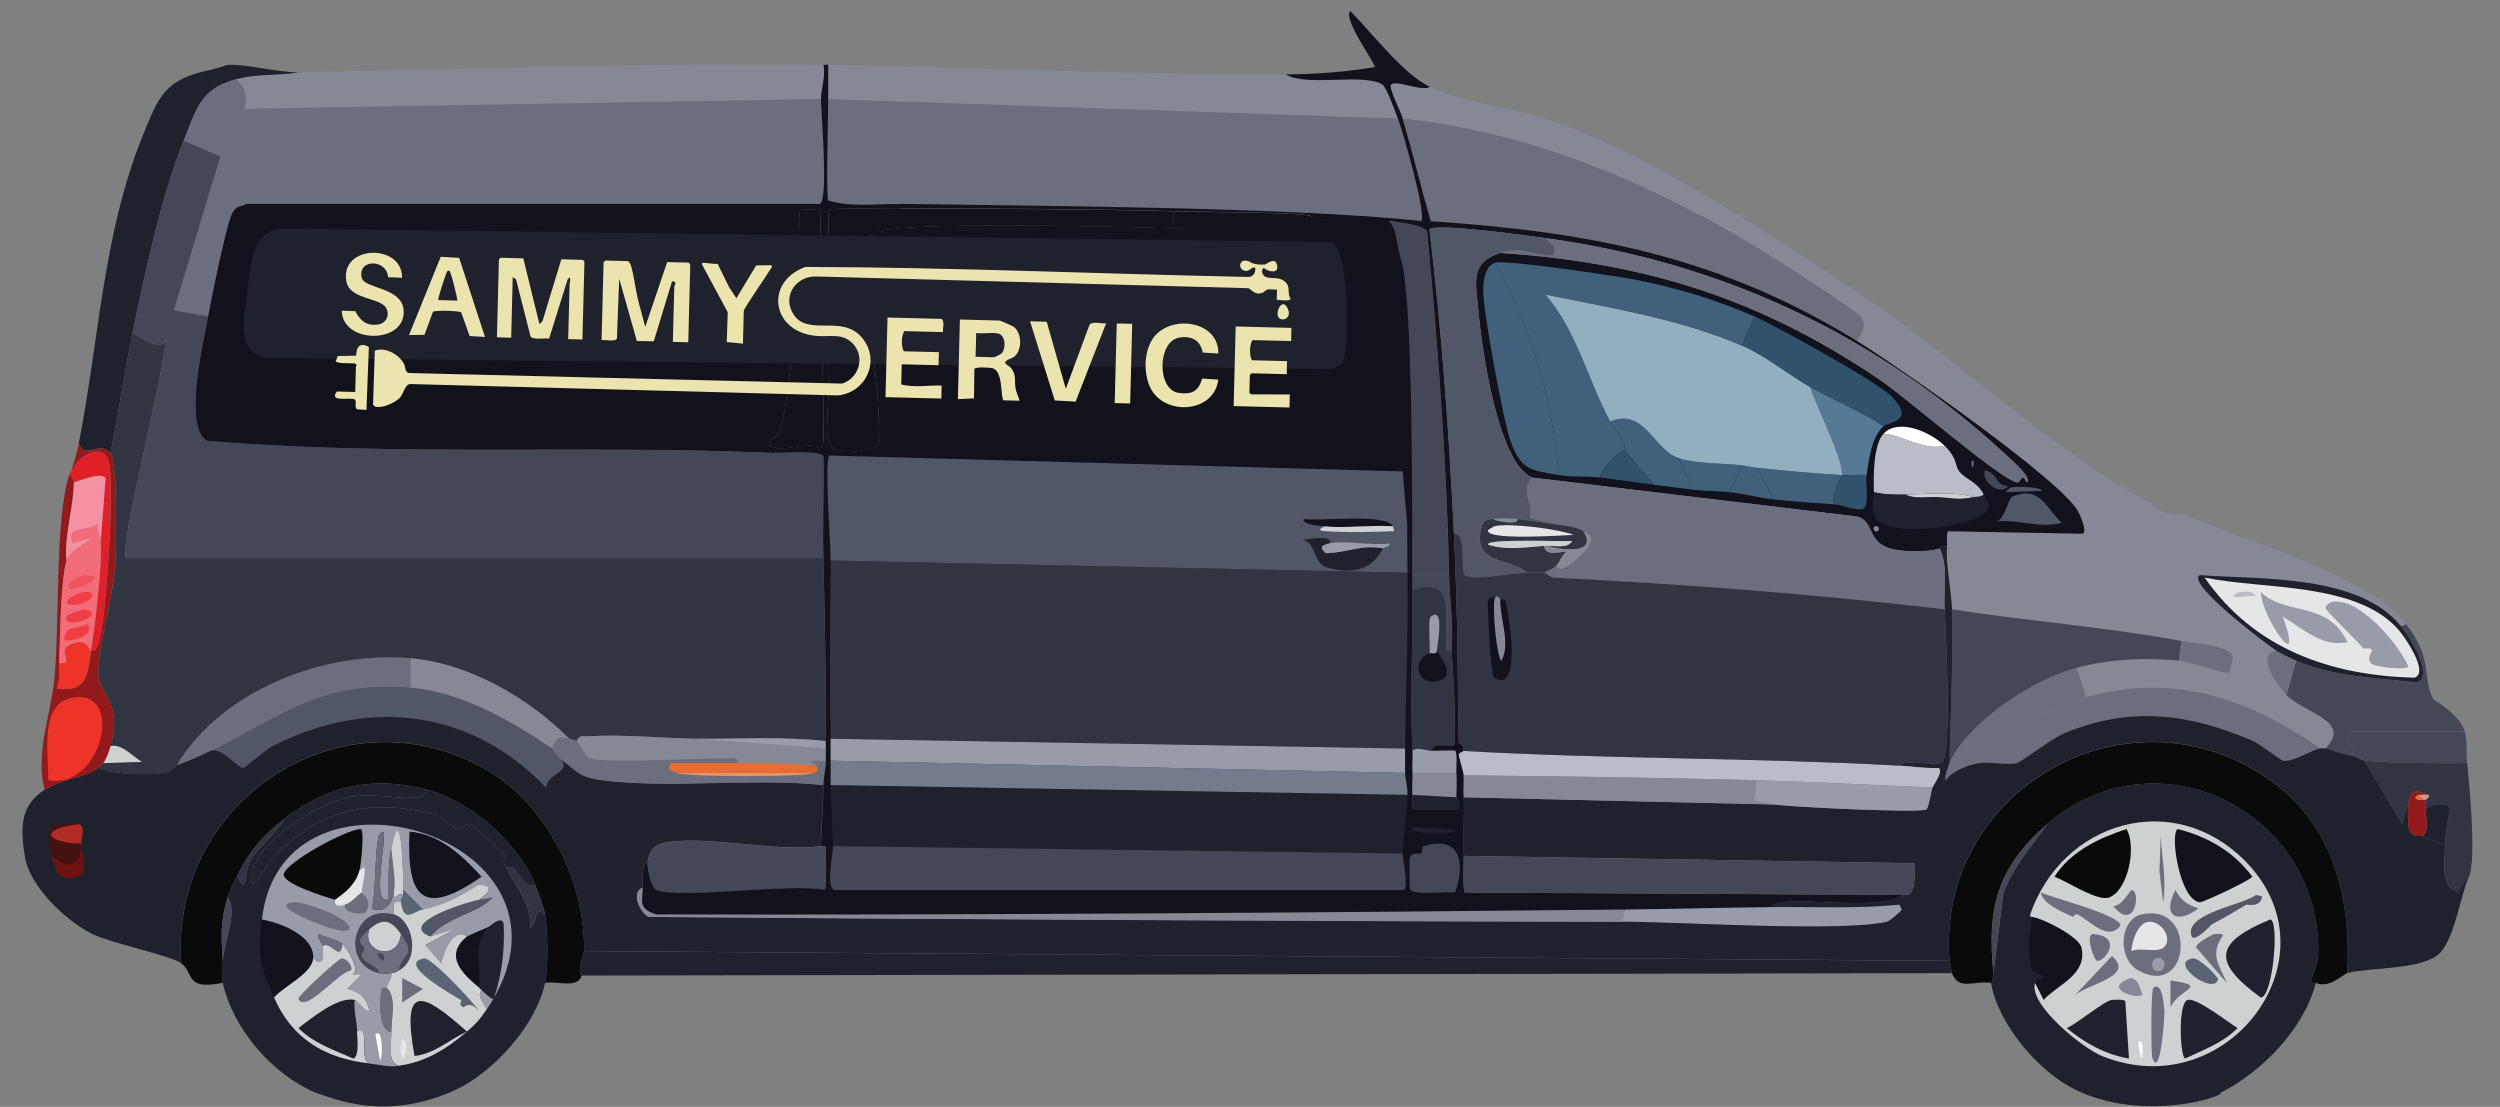 <?xml version="1.0" encoding="UTF-8"?>
<svg id="Layer_1" xmlns="http://www.w3.org/2000/svg" version="1.1" viewBox="0 0 452.18 200.2"><rect x="0" y="0" width="452.18" height="200.2" fill="#808080" stroke="none"/>
  <!-- Generator: Adobe Illustrator 29.1.0, SVG Export Plug-In . SVG Version: 2.1.0 Build 142)  -->
  <defs>
    <style>
      .st0 {
        fill: #444856;
      }

      .st1 {
        fill: #e89665;
      }

      .st2 {
        fill: #868995;
      }

      .st3 {
        fill: #d1948c;
      }

      .st4 {
        fill: #ebe4ae;
      }

      .st5 {
        fill: #f26c79;
      }

      .st6 {
        fill: #f591a2;
      }

      .st7 {
        fill: #f0545e;
      }

      .st8 {
        fill: #6a6e7d;
      }

      .st9 {
        fill: #31516d;
      }

      .st10 {
        fill: #567995;
      }

      .st11 {
        fill: #ef3e44;
      }

      .st12 {
        fill: #979ca8;
      }

      .st13 {
        fill: #921a1d;
      }

      .st14 {
        fill: #e76d33;
      }

      .st15 {
        fill: #fff;
      }

      .st16 {
        fill: #cdd1d2;
      }

      .st17 {
        fill: #747b8c;
      }

      .st18 {
        fill: #525768;
      }

      .st19 {
        fill: #ee3328;
      }

      .st20 {
        fill: #91afbf;
      }

      .st21 {
        fill: #11121b;
      }

      .st22 {
        fill: #6e1110;
      }

      .st23 {
        fill: #e01f26;
      }

      .st24 {
        fill: #babdc7;
      }

      .st25 {
        fill: #40607c;
      }

      .st26 {
        fill: #5a6474;
      }

      .st27 {
        fill: #e6e6e9;
      }

      .st28 {
        fill: #0b0a0a;
      }

      .st29 {
        fill: #313441;
      }

      .st30 {
        fill: #431211;
      }

      .st31 {
        fill: #b22b27;
      }

      .st32 {
        fill: #1f212c;
      }
    </style>
  </defs>
  <g id="Generative_Object">
    <path class="st2" d="M258.56,15.72c5.87,2.77,16.58,3.97,23.62,6.62,18.11,6.83,39.46,20.9,55.64,31.79,14.65,9.86,36.54,29.76,51,36.65,1.13,1.55,4.27,2.72,6.18,2.21,11.16,5.08,33.22,10.85,40.18,19.87l-.88.44c-7.66-9.44-25.25-8.47-36.43-9.27-2.66,1.43,12.72,12.99,13.91,13.69-3.81.53-.1,5.99,1.77,7.95,3.24,3.4,11.97,4.61,7.07,9.71-.29-.01-.6-.02-.88,0-13.17-9.01-26.41-13.76-42.39-9.27l-1.77-5.3c6.14-1.66,12.26-1.9,18.55-1.32,1.87.17,8.67,2.48,9.05,2.21.12-.08.68-2.72.66-2.87-.31-2.09-7.25-2.49-9.27-2.87-13.71-2.56-27.73-3.57-41.51-5.74-.07-3.37-1.19-8.3-.88-11.48.06-.63-.23-2.33.22-2.65l24.29.44c.88-.37-.4-3.17-.66-3.75-2.48-5.5-33.4-26.96-40.18-31.13,1-1.56,1.91-2.71.66-4.42-.87-1.19-16.1-10.89-18.55-12.36-19.59-11.81-41.26-20.98-64.25-23.4-.59-2.01-1.85-3.85-2.21-5.96.48-1.41,5.7,1.2,7.07.22Z"/>
    <path class="st28" d="M105.64,172.03c-.02.9-1.33,3.45-.44,4.42-.65,2.44-4.43.93-6.62,1.32.61-2.98.51-9.3,0-12.36-.2-1.2-1.26-4.05-1.77-5.3-3.09-7.63-11.39-15.02-19.43-17.22-9.71-2.66-18.22-.82-26.05,5.3-3.85,3.01-6.21,5.68-8.39,10.16-.63,1.29-1.36,2.59-1.77,3.97-1.33,4.52-1.17,6.87-.88,11.48.04.69-.04,3.78,0,3.97-7.01,1.39-5.08-1.79-7.51-3.53-2.09-29.67,29.44-50,55.42-34.88,10.76,6.26,17.73,20.34,17.44,32.68Z"/>
    <path class="st28" d="M424.59,176.01c-.82.2-3.28,2.86-5.74,1.77.01-.04-.95.12-.88-.22.23-1.13,1.29-3.34,1.32-4.86.6-25.74-29.08-40.84-49.02-23.62-9.05,7.82-10.92,15.22-9.71,26.94.13,1.25-.46,1.68-.44,1.77-3.23-.5-5.77,1.49-7.07-1.77-.04-.1-.43-2.1-.44-2.21-2.4-30.47,31.17-50.12,56.74-33.56,12.54,8.12,15.92,21.54,15.23,35.77Z"/>
    <path class="st2" d="M148.92,11.74c.46,1.91-.44,4.58-.44,6.18l-104.43,1.77c.94-1.58.24-4.61-1.55-5.3,4.33-1.19,7.27-.57,11.48-1.32,31.7-.66,63.14-1.67,94.94-1.32Z"/>
    <path class="st32" d="M53.98,13.07c-4.21.75-7.15.14-11.48,1.32-6.23,1.71-6.99,5.37-9.27,11.04-4.09,10.13-7.04,24.08-9.27,34.88-1.48,7.17-2.49,14.47-3.97,21.64-2.16-2.35-4.49,1.32-5.74-1.77,3.63-18.37,4.36-37.78,11.48-55.42,3.02-7.48,4.02-10.38,12.36-12.14,1.22-.26,2.91-.87,3.09-.88,3.32-.21,9.08,1.4,12.81,1.32Z"/>
    <path class="st2" d="M232.51,13.51c4,2.29,13.77-.27,17.44,1.77.86.48,2.38,4.97,2.87,6.18l-103.02-3.53v-6.18c20.71.24,62.24,1.9,82.7,1.77Z"/>
    <path class="st0" d="M445.79,132.29h-20.53c-1.68,1.3.72,2.68.22,4.42-1.64-.18-4.3-1.3-4.86-1.32,4.91-5.1-3.83-6.32-7.07-9.71l1.77-6.18c6.78,2.99,14.45,3.05,21.86,3.97,3.12-1.26-1.46-8.42-2.87-10.16l.88-.44c4.93,6.39,2.81,9.09,4.86,13.47.2.43,4.69,2.58,5.74,5.96Z"/>
    <path class="st29" d="M446.23,138.03c.46,4.25,1.62,16.7.44,20.31-.06.17-1.87,2.22-1.99,3.09-3.44-1.06-2.41-5.39-2.43-8.83,0-1.49.57-4.78.88-6.4-.4-1.18-3.68-.8-4.42.22-.03-.58.07-1.2,0-1.77,0-.05.98-.48.44-.88-2.27-.96-3.08-.96-3.53,1.32l-1.1,3.97-6.84-11.48c6.13.53,12.41.45,18.55.44Z"/>
    <path class="st0" d="M445.79,132.29c.54,1.74.25,4.01.44,5.74-6.14,0-12.41.09-18.55-.44-.44-.04-1.75-.83-2.21-.88.5-1.74-1.9-3.12-.22-4.42h20.53Z"/>
    <path class="st32" d="M352.61,173.8c0,.11.4,2.1.44,2.21l-247.85.44c-.89-.96.42-3.52.44-4.42l246.97,1.77Z"/>
    <path class="st0" d="M394.56,115.95l-.44,3.53c-6.29-.57-12.4-.33-18.55,1.32-7.76,2.1-19.64,9.77-22.96,17.22.23-9.25.64-18.54.44-27.82,13.77,2.17,27.8,3.18,41.51,5.74Z"/>
    <path class="st18" d="M74.29,124.34c9.06.78,18.29,6.01,25.61,11.04.21.14,1.11,1.61,1.32,1.77,2.48,2.59-2.32,2.66-2.43,5.3-13.64-14.22-32.1-16.31-49.46-7.51-1.18.6-4.97,3.93-5.3,3.97-.95.12-3.74-3.77-5.96-3.09,12.91-6.41,20.11-12.87,36.21-11.48Z"/>
    <path class="st8" d="M419.73,135.38c-1.4.1-4.91,2.56-6.84,2.21-.31-.06-4.28-3.09-5.3-3.53-11.65-5.04-22.35-6.45-34.44-1.32-2.05.87-7.42,5.05-8.39,5.3-1.63.42-5.1-.31-6.84,0,4.63-5.52,12.51-9.98,19.43-11.92,15.98-4.49,29.22.26,42.39,9.27Z"/>
    <path class="st8" d="M74.29,119.04v5.3c-16.1-1.39-23.3,5.07-36.21,11.48-1.95.97-4.1,1.95-6.18,2.65,8.18-13.68,26.72-20.78,42.39-19.43Z"/>
    <path class="st8" d="M377.34,126.11c-6.92,1.94-14.8,6.41-19.43,11.92-2.13.38-4.79,1.42-5.96,3.09-.41-.19.54-2.81.66-3.09,3.32-7.45,15.2-15.13,22.96-17.22l1.77,5.3Z"/>
    <path class="st12" d="M293.44,166.73l.44-2.21c8.84-.09,17.66-.36,26.49-.44,7.72-.07,15.48.32,23.18-.44l.44.88c-.05.3-2.24,2.11-2.65,2.21-8.24,1.92-37.41.02-47.91,0Z"/>
    <path class="st32" d="M442.25,152.6c-1.6-.15-2.56-.62-3.97-1.32,1.1-1.47.53-3.05.44-4.86.73-1.02,4.02-1.41,4.42-.22-.31,1.62-.89,4.91-.88,6.4Z"/>
    <path class="st13" d="M439.16,143.77c-.17-.13-1.32.08-1.77,0-1.14.54-.12,1.11.88.88h.44c.07.57-.03,1.19,0,1.77.09,1.8.66,3.39-.44,4.86-.7-.35-2,.59-2.65-1.55-.12-.41-.11-4.09,0-4.64.45-2.28,1.26-2.28,3.53-1.32Z"/>
    <g>
      <path class="st32" d="M352.17,98.73c-.3,3.18.81,8.11.88,11.48.2,9.28-.21,18.57-.44,27.82-.12.28-1.08,2.9-.66,3.09,1.18-1.67,3.83-2.71,5.96-3.09,1.75-.31,5.21.42,6.84,0,.97-.25,6.34-4.43,8.39-5.3,12.09-5.12,22.79-3.71,34.44,1.32,1.02.44,4.99,3.48,5.3,3.53,1.93.35,5.44-2.11,6.84-2.21.29-.02.59-.01.88,0,.56.02,3.22,1.14,4.86,1.32.46.05,1.77.85,2.21.88l6.84,11.48,1.1-3.97c-.11.54-.12,4.23,0,4.64.65,2.14,1.95,1.2,2.65,1.55,1.42.7,2.37,1.18,3.97,1.32.02,3.44-1.01,7.77,2.43,8.83.11-.87,1.93-2.92,1.99-3.09-1.69,3.54-2.74,12.37-5.96,14.57-3.67,2.51-11.89,2.07-16.12,3.09.68-14.23-2.69-27.64-15.23-35.77-25.57-16.56-59.15,3.09-56.74,33.56l-246.97-1.77c.29-12.34-6.69-26.42-17.44-32.68-25.97-15.12-57.51,5.21-55.42,34.88-1.93-1.39-12.75-3.62-16.12-5.3-4.68-2.33-11.28-8.55-12.14-13.91s-.85-9.29,3.53-12.14c3.19-2.07,7.34-2.11,9.71-3.97,2.41,1.21,9.46,1.35,12.14.88.93-.16,1.87-1.29,1.99-1.32,2.08-.7,4.23-1.68,6.18-2.65,2.22-.68,5.01,3.21,5.96,3.09.33-.04,4.12-3.37,5.3-3.97,17.36-8.8,35.82-6.71,49.46,7.51.11-2.64,4.91-2.71,2.43-5.3,3.35,2.39,3.34,3.41,7.73,3.97,12.15,1.56,27.47-.46,39.96.88-.03,3.79-.37,7.82-.44,11.04-7.79,1.26-21.85-2.27-28.92-.44-1.55.4-2.33,2.07-2.43,3.53-1.08-.42-.9,3.28-.88,4.42-2.32.95-.24,4.77,1.1,5.3,51.96.41,124.1.8,176.1.88,10.5.02,39.67,1.92,47.91,0,.41-.1,2.6-1.91,2.65-2.21l-.44-.88c-7.7.76-15.46.37-23.18.44.38-.48,1.42-.82,1.99-.88,5.81-.61,18.05,1.42,21.86-1.32.31-.22,1.07.53,1.77-1.1.19-.45.63-4.35.22-4.64l-81.47-1.32c-.12-3.5.12-7.13,0-10.6l56.52,1.32c2.54.44,25.96,1.53,27.16.88.39-.21.9-3.33,1.1-3.97.12-.38,2.07-2.98,1.1-3.53-2.46.1-4.85-.31-7.29-.44,1.43-1.18,7,.2,7.95-.66,1.79-1.62.64-23.99.44-27.6s.69-7.63-.88-11.04c.07-.02.43-.81,1.32-.44Z"/>
      <path class="st2" d="M116.24,160.55c.03,2.44-.98,3.78,2.43,4.86,51.75.16,123.49-.33,175.21-.88l-.44,2.21c-52-.09-124.14-.48-176.1-.88-1.34-.53-3.42-4.35-1.1-5.3Z"/>
      <path class="st30" d="M14.24,149.07c-7.24.88-6.15,3.34.44,3.53.01.14,0,.3,0,.44-.2,4.04-2.57,4.1-5.3,1.77-.33-1.63-.49-3.4-.44-5.08.39-.88,4.58-.87,5.3-.66Z"/>
      <path class="st22" d="M9.38,154.81c2.73,2.33,5.1,2.28,5.3-1.77-.01.85,1.35,4.6-.22,5.3-3.74,1.66-4.56-1.02-5.08-3.53Z"/>
      <path class="st31" d="M14.68,152.6c-6.59-.2-7.68-2.66-.44-3.53,1.35.39.38,2.85.44,3.53Z"/>
    </g>
    <path class="st8" d="M42.5,14.39c1.79.69,2.49,3.72,1.55,5.3l104.43-1.77c0,2.4,1.41,18.27-.22,18.99H44.49c-1.31.79-1.42.01-2.43,1.55s-3.91,15.92-4.42,18.77l-6.18-1.1,8.39-27.82-6.62-2.87c2.29-5.67,3.04-9.33,9.27-11.04Z"/>
    <path class="st8" d="M252.82,21.46c.84,2.08,5.34,17.79,4.19,18.55-24.7-2.56-69.58-2.69-94.41-3.09-4.12-.07-8.87.59-12.81-.66-.39-.88,0-15.84,0-18.33l103.02,3.53Z"/>
    <path class="st8" d="M335.83,61.64c-24.75-15.21-48.13-19.73-77.06-21.64-1.76-6.17-3.27-12.39-5.08-18.55,22.99,2.42,44.66,11.59,64.25,23.4,2.45,1.48,17.68,11.18,18.55,12.36,1.25,1.71.34,2.86-.66,4.42Z"/>
    <path class="st8" d="M394.12,119.49l.44-3.53c2.02.38,8.96.78,9.27,2.87.02.15-.54,2.79-.66,2.87-.38.27-7.18-2.04-9.05-2.21Z"/>
    <path class="st8" d="M415.32,119.49l-1.77,6.18c-1.87-1.96-5.58-7.42-1.77-7.95,1.08.63,2.38,1.26,3.53,1.77Z"/>
    <path class="st0" d="M251.12,40c2.32.08,6.42.18,7,1.99,1.93,20.69,3.54,41.28,3.97,62.04h-6.62c-.11-8.99-.08-51.96-3.09-57.18"/>
    <path class="st2" d="M263.42,139.8c.11,1.34.06,3.06,0,4.42l-7.95-.44c-.16-1.23.08-2.69,0-3.97h7.95Z"/>
    <path class="st12" d="M259,135.82c.78.05,3.99-.14,4.19,0,.46.33.16,3.2.22,3.97h-7.95c-.08-1.31.06-2.66,0-3.97.75-.83,2.4-.07,3.53,0Z"/>
    <path class="st0" d="M262.09,104.03c.1,4.51.84,9.13.44,13.69,0-.05-.84.15-.88-.22-.63-5.31,2.23-13.58-6.18-10.82,0-.88.01-1.77,0-2.65h6.62Z"/>
    <path class="st32" d="M263.42,144.21c-.02.34,1,1.44.22,2.21h-7.95c-.46-.33-.14-2.02-.22-2.65l7.95.44Z"/>
    <path class="st3" d="M439.16,143.77c.54.4-.45.83-.44.88h-.44l-.88-.88c.44.08,1.59-.13,1.77,0Z"/>
    <path class="st16" d="M18.65,138.03c.57-.74,1.06-2.16,1.32-3.09,2.04-.55,4.08,1.96,5.74,2.87l-7.07.22Z"/>
    <path class="st2" d="M102.99,133.62c-1.75-.41-2.5-.39-3.09,1.77-7.32-5.03-16.55-10.26-25.61-11.04v-5.3c10.55.91,21.33,7.19,28.7,14.57Z"/>
    <g>
      <path class="st29" d="M148.92,100.94c.29,11.05.46,22.05.44,33.12-7.74-.89-15.62-.33-23.4-.44-6.51-.09-13.1-.85-19.65-.44-.84.05-1.66-.25-1.99.88-.06-.04-1.12-.39-1.32-.44-7.37-7.39-18.15-13.66-28.7-14.57-15.68-1.35-34.21,5.75-42.39,19.43-.11.04-1.06,1.16-1.99,1.32-2.68.47-9.73.33-12.14-.88.05-.04.85-.83.88-.88l7.07-.22c-1.66-.91-3.7-3.42-5.74-2.87,2.25-8.01-2.05-9.33-2.21-13.03-.17-4.04,2.78-14.51,3.09-19.87.17-3.03.42-18.67-.88-20.09,1.48-7.17,2.49-14.47,3.97-21.64,1.46.45,5.58,3.86,5.96.88.3,4.63-8.72,38.57-7.07,39.74h126.07Z"/>
      <path class="st0" d="M148.48,153.05s.89-.14.88.22c-.03,1.17.22,7.41-.22,7.73-5.84-1.3-26.35,1.72-30.47,0-.87-.36-1.62-3.8-1.55-4.86.1-1.47.87-3.13,2.43-3.53,7.07-1.83,21.13,1.7,28.92.44Z"/>
      <path class="st8" d="M102.99,133.62c.2.05,1.27.4,1.32.44.57.38,1.52,2.8,2.43,3.09,3.12.98,19.87-.14,24.73,0,.81.02,2.18-.44,1.99.88-4.04,0-8.1,0-12.14,0-.74,1.48.15,1.38,1.1,1.77,1.87.75,22.94.77,24.73,0,1.49-.44.48-1.1.44-1.32-.11-.71-1.2-.29-.66-.88h2.43c0,1.54-.43,3.34-.44,4.42-12.49-1.34-27.82.67-39.96-.88-4.39-.56-4.38-1.59-7.73-3.97-.22-.16-1.12-1.62-1.32-1.77.59-2.16,1.34-2.18,3.09-1.77Z"/>
      <path class="st0" d="M37.64,57.22c-.84,4.68-4.6,19.86-.22,22.52,33.81,2.87,68.55.66,102.67,2.21,1.52.07,8.32-.49,8.83.66.12,6.1-.16,12.23,0,18.33H22.85c-1.65-1.17,7.37-35.11,7.07-39.74-.38,2.97-4.5-.43-5.96-.88,2.24-10.8,5.19-24.76,9.27-34.88l6.62,2.87-8.39,27.82,6.18,1.1Z"/>
      <path class="st21" d="M149.8,11.74v6.18c0,2.48-.39,17.45,0,18.33,3.94,1.25,8.69.6,12.81.66v.88c-1.71.03-12.44-.3-12.81.22.17,10.81-.22,21.65,0,32.46-1.44-.23-.75,1.55-.88,2.65-.09-11.67-.85-23.41-.44-35.11l-3.75-.22c-1.48,12.23-.45,28.77-3.75,40.4-.22.77-3.58,2.23-.44,2.87l-.44.88c-34.12-1.54-68.85.66-102.67-2.21-4.38-2.66-.62-17.84.22-22.52.51-2.84,3.4-17.22,4.42-18.77s1.12-.76,2.43-1.55h103.77c1.63-.72.22-16.59.22-18.99,0-1.61.91-4.27.44-6.18.29,0,.59,0,.88,0Z"/>
      <path class="st21" d="M148.92,73.12c0,1.17.2,7.59-.22,7.95-2.49-1.22-6.27.39-8.17,0-3.13-.64.22-2.1.44-2.87,3.31-11.64,2.28-28.17,3.75-40.4l3.75.22c-.41,11.7.35,23.44.44,35.11Z"/>
      <path class="st2" d="M125.96,133.62l23.4,1.77c0,.73,0,1.48,0,2.21h-2.43c-.54.59.56.18.66.88-4.71-.32-9.4-.45-14.13-.44.19-1.33-1.18-.86-1.99-.88-4.86-.14-21.61.98-24.73,0-.91-.29-1.86-2.71-2.43-3.09.33-1.13,1.15-.83,1.99-.88,6.55-.41,13.14.35,19.65.44Z"/>
      <path class="st12" d="M149.36,134.06c0,.44,0,.89,0,1.32l-23.4-1.77c7.78.11,15.66-.44,23.4.44Z"/>
      <path class="st1" d="M147.15,139.8c-1.79.77-22.86.75-24.73,0h24.73Z"/>
      <path class="st14" d="M133.46,138.03c4.73-.01,9.42.12,14.13.44.03.22,1.04.88-.44,1.32h-24.73c-.96-.38-1.84-.28-1.1-1.77,4.05,0,8.1,0,12.14,0Z"/>
    </g>
    <path class="st14" d="M438.28,144.66c-1.01.23-2.02-.35-.88-.88l.88.88Z"/>
    <g>
      <path class="st29" d="M262.53,117.72c.21,2.03.99,16.22.44,17s-3.89-.75-3.97,1.1c-1.13-.07-2.78-.83-3.53,0-.46-9.83.1-19.36,0-29.14,8.42-2.76,5.55,5.51,6.18,10.82.04.37.88.18.88.22Z"/>
      <path class="st21" d="M258.56,118.16c.43-.13,1.28.33,1.32-.44.04.32,3.61,4.21.66,5.3-4.26,1.57-5.37-3.82-1.99-4.86Z"/>
      <path class="st12" d="M259.88,117.72c-.04.77-.9.31-1.32.44.19-1.12-.35-6.18.22-6.62,2.71-2.1,1.05,5.81,1.1,6.18Z"/>
    </g>
    <g>
      <path class="st21" d="M162.61,37.79c9.85-.15,39.75.11,49.59.44v3.09c-5.79-.18-50.97-1.49-54.22.88-2.14,1.56-1.6,3.46-1.55,5.96.12,5.44,3.67,29.38,2.21,32.68-11.67,3.17-8.66-2.06-8.83-10.38-.22-10.8.17-21.64,0-32.46.37-.52,11.1-.19,12.81-.22Z"/>
      <g>
        <path class="st21" d="M258.56,15.72c-1.36.98-6.58-1.63-7.07-.22.36,2.11,1.62,3.95,2.21,5.96,1.81,6.15,3.32,12.38,5.08,18.55,28.93,1.9,52.3,6.42,77.06,21.64,6.78,4.17,37.71,25.63,40.18,31.13.26.58,1.54,3.38.66,3.75l-24.29-.44c-.45.32-.16,2.02-.22,2.65-.89-.37-1.26.42-1.32.44-2.14.74-6.88.68-9.05,0-4.08-1.28-2.8-4.77-5.74-5.74l-58.95-7.07c-6.22-2.7-9.13-23.51-9.71-30.25-.43-5.02-1.63-8.56,3.97-10.38,26.4,1.8,46.9,8.24,68.67,22.96,4.59,3.1,21.59,17.85,24.73,18.55.8.18.93-2.11,1.77,0,1.26-.62-2.6-3.95-3.09-4.42-23.72-22.15-51.64-35.29-83.68-39.74-2.48-.34-20.71-2.91-21.2-1.55,2.21,18.27,3.52,36.6,4.42,54.98.2,4.08.28,7.45.44,11.7.02.57,0,.78,0,.88.3,8.41.21,16.76.44,25.17.01.4.84-.06.88,1.55,0,.06-.89.35-.88.66.02.59.86,3.11.88,3.75.05,1.24-.05,2.63,0,3.97.12,3.47-.12,7.1,0,10.6.04,1.02-.23,6.31.22,6.62l79.26.44c-3.81,2.74-16.05.71-21.86,1.32-.57.06-1.6.4-1.99.88-8.83.08-17.66.35-26.49.44-51.73.55-123.47,1.04-175.21.88-3.41-1.08-2.4-2.42-2.43-4.86-.01-1.14-.2-4.83.88-4.42-.07,1.06.68,4.49,1.55,4.86,4.12,1.72,24.63-1.3,30.47,0,.44-.32.19-6.56.22-7.73,0-.36-.88-.18-.88-.22.07-3.22.42-7.25.44-11.04,0-1.08.43-2.88.44-4.42,0-.73,0-1.48,0-2.21,0-.44,0-.89,0-1.32.02-11.06-.15-22.07-.44-33.12-.16-6.09.12-12.22,0-18.33-.51-1.15-7.31-.59-8.83-.66l.44-.88c1.9.39,5.68-1.22,8.17,0,.42-.36.23-6.78.22-7.95.13-1.1-.55-2.88.88-2.65.17,8.31-2.84,13.54,8.83,10.38,1.46-3.29-2.09-27.24-2.21-32.68-.06-2.5-.59-4.4,1.55-5.96,3.26-2.37,48.44-1.07,54.22-.88,9.79.31,28.74-3.64,38-1.79,2.49.5,2.28,4.51,3.18,7.31,2.32,7.18,1.98,48.19,2.09,57.18.01.88,0,1.77,0,2.65.1,9.79-.46,19.32,0,29.14.06,1.31-.08,2.66,0,3.97s-.16,2.75,0,3.97c.08.63-.24,2.32.22,2.65h7.95c.78-.76-.24-1.87-.22-2.21.06-1.36.11-3.08,0-4.42-.06-.77.24-3.65-.22-3.97-.2-.14-3.41.05-4.19,0,.08-1.85,3.41-.29,3.97-1.1s-.23-14.97-.44-17c.4-4.56-.35-9.18-.44-13.69-.44-20.77-2.04-41.35-3.97-62.04-.58-1.8-10.49-2.35-12.81-2.43-1.08-.04-5.68-.53-5.96-.44-1.41.44.34,3.4-1.77,3.09-.58-.68.15-2.68-.44-3.09-1.02-.72-21.78-.77-24.95-.88-9.83-.34-39.74-.6-49.59-.44v-.88c24.83.4,69.7.53,94.41,3.09,1.14-.76-3.36-16.46-4.19-18.55-.49-1.21-2.01-5.7-2.87-6.18-3.67-2.04-13.44.52-17.44-1.77,5.43-.04,10.77-.43,16.12-1.32.38-.42-5.83-8.59-4.42-10.16,3.82,3.85,9.58,11.43,14.35,13.69Z"/>
        <g>
          <path class="st8" d="M271.36,45.74c3.9-1.26,5.38.42,9.49.44,1.11-2.26-.73-1.7-1.1-3.09,32.04,4.45,59.96,17.59,83.68,39.74.49.46,4.35,3.8,3.09,4.42-.84-2.11-.97.18-1.77,0-3.14-.69-20.14-15.44-24.73-18.55-21.77-14.72-42.26-21.16-68.67-22.96Z"/>
          <path class="st0" d="M257.45,153.05c6.67-2.04,7.64,2.93,5.74,8.39-1.43-.29-7.58.67-8.17-.66-.12-.26-.12-5.48,0-5.74.48-1.02,1.75-.5,1.99-.66.46-.31,0-1.19.44-1.32Z"/>
          <path class="st18" d="M363.87,89.9c5.2-2.38,6.36,2.4,9.05,4.64-3.91,1.12-7.66-.65-11.7-.22,1.47-.72,2.09-4.16,2.65-4.42Z"/>
          <path class="st32" d="M255.69,149.51l7.73.66c-.41,1.1-10.17.56-7.73-.66Z"/>
          <path class="st0" d="M359.02,85.04c2.7.77,1.49,2.62,4.19,2.87-1.35,1.88-4.87-.66-4.19-2.87Z"/>
          <path class="st18" d="M363.87,88.13c.41-.09,5.23-.19,5.52.66l-6.4.22c-.47-.22.82-.87.88-.88Z"/>
          <path class="st26" d="M356.81,83.28c.22-.01.3.39.22.66-.25,1.64-.78-.63-.22-.66Z"/>
          <g>
            <path class="st29" d="M254.58,103.59c.14,10.58-.28,21.2-.44,31.79l-103.9-1.77c-.2-10.82-.12-21.42,0-32.24l104.34,2.21Z"/>
            <path class="st32" d="M254.58,143.77c-.05,3.54-.74,7.1-.88,10.6l-103.02-1.32c-.13-3.67-.36-7.34-.44-11.04l104.34,1.77Z"/>
            <path class="st0" d="M253.7,154.37c-.04.98,1.15,5.97.22,6.62h-103.02c-1.63-.72-.18-6.71-.22-7.95l103.02,1.32Z"/>
            <path class="st17" d="M254.14,139.8c-.01.74.46,2.61.44,3.97l-104.34-1.77c-.03-1.47.03-2.95,0-4.42l103.9,2.21Z"/>
            <path class="st12" d="M254.14,135.38c-.02,1.43.02,2.94,0,4.42l-103.9-2.21c-.03-1.32.02-2.66,0-3.97l103.9,1.77Z"/>
            <path class="st21" d="M245.31,39.56l.88,3.97c-9.26-1.84-24.21-1.9-34-2.21v-3.09c3.17.11,23.93.16,24.95.88.59.41-.13,2.42.44,3.09,2.1.31.36-2.65,1.77-3.09.29-.09,4.88.4,5.96.44Z"/>
            <g>
              <path class="st18" d="M253.7,85.27c1.14,14.17.7,4.07.88,18.32l-104.34-2.21c.03-2.34-1.16-18.32-.22-18.99l95.51,2.65,8.17.23Z"/>
              <path class="st32" d="M240.45,98.29c-1.34.32-1.91.69-.66,1.77,3.8-.03,6.24-1.59,10.38-.88-1.94,3.75-5.31,4.77-9.94,3.53-2.93-.78-1.98-4.48-4.64-5.08.49-.05,5.72-1.05,4.86.66Z"/>
              <path class="st21" d="M251.94,95.2c-3.97-.29-8.46.39-12.36,0-.33-.03-4.38-.32-3.75-1.32,2.86.44,14.9-1.1,16.12,1.32Z"/>
              <path class="st12" d="M240.45,98.29c2.7-.65,7.81.48,10.82,0,.5.46-1.01.7-1.1.88-4.14-.71-6.57.85-10.38.88-1.25-1.07-.68-1.44.66-1.77Z"/>
              <path class="st16" d="M251.94,95.2l.22.88c-4.2.13-8.17.27-12.36,0-1.33-.09-1.37-.3-.22-.88,3.9.39,8.39-.29,12.36,0Z"/>
            </g>
          </g>
          <g>
            <path class="st25" d="M317.29,57.22l-2.21,5.3c-11.09-4.84-23.75-6.85-35.55-9.27,5.71,6.7,7.64,15.37,11.7,22.96.9,1.69,2.88,3.53,2.65,5.3-1.21.01-4.3,3.49-4.42,4.86-2.22-.29-5.23-.04-7.51-.44-1.16-13.53-4.93-26.56-11.48-38.42,1.92-.56,22.04,2.43,25.39,3.09,7.36,1.46,14.58,3.6,21.42,6.62Z"/>
            <path class="st25" d="M281.96,85.93c-5.11-.91-6.89-.8-8.83-6.4-1.24-3.57-4.89-23.38-4.86-26.94.02-1.74.25-4.51,2.21-5.08,6.55,11.85,10.32,24.89,11.48,38.42Z"/>
            <path class="st9" d="M340.69,77.09c-4.19-2.71-8.93-4.61-13.25-7.07s-7.93-5.57-12.36-7.51l2.21-5.3c4.07,1.8,22.52,11.98,24.95,14.57,4.24,4.53-.63,4.51-1.55,5.3Z"/>
            <path class="st10" d="M340.69,77.09c-2.17,1.87-2.66,6.09-3.09,8.83-1.43-.12-3.02.08-4.42,0,.24-3.02-4.72-12.53-5.74-15.9,4.32,2.45,9.06,4.35,13.25,7.07Z"/>
            <path class="st25" d="M303.6,82.83l2.65,5.74c-2.34-.27-4.72-.59-7.07-.88l-5.3-6.18c.23-1.77-1.75-3.61-2.65-5.3,6.29-2.53,7.76,5.05,12.36,6.62Z"/>
            <path class="st25" d="M333.19,85.93c-.03.37-2.31,3.72-1.32,5.3-3.68-.27-7.37-.49-11.04-.88l-3.09-5.74c5.07.56,10.37,1.02,15.46,1.32Z"/>
            <path class="st25" d="M315.08,84.16l-2.21,4.86c-2.15-.24-4.46-.19-6.62-.44l-2.65-5.74c3.15,1.08,8.03.91,11.48,1.32Z"/>
            <path class="st9" d="M299.18,87.69c-3.24-.41-6.49-.9-9.71-1.32.12-1.37,3.21-4.84,4.42-4.86l5.3,6.18Z"/>
            <path class="st9" d="M337.6,85.93c-.2,1.26.58,5.58-.66,6.18-1.66.2-3.53-.77-5.08-.88-.99-1.58,1.29-4.93,1.32-5.3,1.4.08,2.98-.12,4.42,0Z"/>
            <path class="st25" d="M317.73,84.6l3.09,5.74c-2.61-.28-5.36-1.04-7.95-1.32l2.21-4.86c.94.11,1.94.36,2.65.44Z"/>
            <path class="st20" d="M315.08,62.52c4.44,1.94,8.26,5.18,12.36,7.51,1.02,3.36,5.98,12.88,5.74,15.9-5.08-.3-10.39-.77-15.46-1.32-.71-.08-1.7-.33-2.65-.44-3.45-.41-8.33-.25-11.48-1.32-4.6-1.57-6.08-9.15-12.36-6.62-4.06-7.59-5.99-16.26-11.7-22.96,11.8,2.43,24.45,4.43,35.55,9.27Z"/>
          </g>
          <g>
            <path class="st24" d="M351.73,80.63c2.41,2.35,1.8,3.57,2.65,4.64,1.2,1.51,3.26,1.83,4.42,4.19-.66.56-1.15.32-1.77.44-4.03-1.1-8.3-.52-12.36-.44-1.95.04-3.84.03-5.74-.44-.06-2.63-.15-8.61,1.77-10.6,3.7.44,7.4,3.14,11.04,2.21Z"/>
            <path class="st32" d="M344.67,89.46c1.75.83,3.86.34,5.74.44l-1.77,1.1c4.28.02,2.59.88,3.53,4.19-3.27.54-11.9,1.34-13.25-1.99-.45-1.12.02-3.06,0-4.19,1.9.47,3.79.48,5.74.44Z"/>
            <path class="st32" d="M352.17,95.2c-.94-3.32.75-4.18-3.53-4.19l1.77-1.1c2.73.15,3.68.59,6.62,0,.62-.12,1.11.12,1.77-.44.47.97,1.1,1.28.88,2.43-.3,1.68-5.77,3.02-7.51,3.31Z"/>
            <path class="st15" d="M351.73,80.63c-3.64.93-7.34-1.77-11.04-2.21,2.75-2.85,8.52-.26,11.04,2.21Z"/>
            <path class="st2" d="M339.15,95.2c.67-.24.97.65.44.88-.65.28-.97-.69-.44-.88Z"/>
            <path class="st16" d="M357.03,89.9c-2.94.59-3.89.15-6.62,0-1.88-.1-3.99.39-5.74-.44,4.07-.08,8.33-.66,12.36.44Z"/>
          </g>
        </g>
      </g>
    </g>
    <g>
      <path class="st23" d="M16.45,117.72c.72-4.43,2.11-15.75,1.77-19.87l.88-11.26c-.59-1.39-4.6.39-5.74.66,0-.17-.53-1.32-.88-1.32.1-.33.29-.57.44-.88,1.17-2.41,5.28-4.98,6.62-1.99s-.4,30.23-1.77,33.56c-.18.45-.61,1.33-1.32,1.1Z"/>
      <g>
        <path class="st13" d="M19.98,81.95c1.3,1.42,1.06,17.06.88,20.09-.31,5.36-3.26,15.83-3.09,19.87.16,3.7,4.46,5.02,2.21,13.03-.26.94-.75,2.35-1.32,3.09-.04.05-.83.84-.88.88-2.38,1.86-6.52,1.9-9.71,3.97-1.74-6.63,1.15-13.73,1.77-20.09.95-9.7.07-28.58,2.65-36.87.35,0,.88,1.15.88,1.32.03,4.29-1.79,9.63-1.32,14.13-1.07,3.81-1.18,14.1-1.32,18.55-.05,1.58.07,3.1-.44,4.64,5.63.62,5.47-2.46,6.18-6.84.71.22,1.14-.66,1.32-1.1,1.37-3.33,3.16-30.46,1.77-33.56s-5.45-.42-6.62,1.99c.53-1.74.96-3.03,1.32-4.86,1.25,3.09,3.58-.58,5.74,1.77Z"/>
        <path class="st19" d="M13.58,126.11c9.05-.96,4.56,16.88-4.86,15.01.1-5-1.76-14.31,4.86-15.01Z"/>
      </g>
      <path class="st6" d="M18.21,97.85c-.04-.53-.69-2.22-.66-3.09-1.87,1.78-5.51-.17-4.42,3.53,8.36-2.73-.36.43-1.1,3.09-.46-4.5,1.35-9.84,1.32-14.13,1.14-.28,5.15-2.05,5.74-.66l-.88,11.26Z"/>
      <path class="st19" d="M16.45,117.72c-.72,4.39-.56,7.46-6.18,6.84.51-1.54.39-3.06.44-4.64,2.84.22-.2-2.05,1.55-3.09,3.37-2.01,3.92.8,4.19.88Z"/>
      <g>
        <path class="st5" d="M18.21,97.85c.35,4.12-1.04,15.44-1.77,19.87-.27-.08-.83-2.89-4.19-.88-1.75,1.04,1.3,3.31-1.55,3.09.15-4.45.25-14.73,1.32-18.55.75-2.66,9.46-5.82,1.1-3.09-1.09-3.7,2.54-1.75,4.42-3.53-.03.87.62,2.57.66,3.09Z"/>
        <path class="st11" d="M15.78,112.86c1.73,2.34-3.91,3.43-4.19,2.87.25-2.82,2.22-1.73,4.19-2.87Z"/>
        <path class="st11" d="M15.34,110.21c3.89.67-2.08,3.42-3.31,1.99-.94-1.1,3.11-2.02,3.31-1.99Z"/>
        <path class="st7" d="M15.34,104.03c5.28.01-2.4,3.16-2.87,2.43-.82-1.3,2.36-2.43,2.87-2.43Z"/>
        <path class="st11" d="M14.9,107.12c4.28-.54.05,3.4-2.87,1.99-.09-.95,2.42-1.93,2.87-1.99Z"/>
      </g>
    </g>
    <g>
      <path class="st8" d="M350.85,99.17c1.58,3.41.69,7.43.88,11.04-23.56-2.76-47.17-4.58-70.87-5.74-.17,0-1.46-.88-1.55-.88.7-.36,1.66-.76,2.21-1.32.8,2.31,5.6-2.99,5.74-3.31.84-1.87.67-2.06-.88-2.87-1.95-1.02-3.69-1.01-5.74-1.32l-3.97-1.1c.81-2.56-1.83-4.95.44-7.29l58.95,7.07c2.94.97,1.66,4.46,5.74,5.74,2.17.68,6.92.74,9.05,0Z"/>
      <path class="st0" d="M344.22,161.88l-79.26-.44c-.45-.32-.19-5.61-.22-6.62l81.47,1.32c.41.29-.03,4.19-.22,4.64-.7,1.64-1.46.88-1.77,1.1Z"/>
      <path class="st24" d="M343.34,138.47c2.44.14,4.83.54,7.29.44.97.56-.98,3.15-1.1,3.53-10.57-.43-21.22-1.04-31.79-1.32-17.64-.47-35.36-.72-52.99-.88-.02-.64-.86-3.17-.88-3.75,0-.31.88-.61.88-.66,26.14,1.49,52.46,1.2,78.6,2.65Z"/>
      <path class="st2" d="M317.73,141.12l-.44,3.75c1.35.1,2.67.44,3.97.66l-56.52-1.32c-.05-1.35.05-2.74,0-3.97,17.63.16,35.34.42,52.99.88Z"/>
      <path class="st12" d="M349.52,142.45c-.21.64-.72,3.77-1.1,3.97-1.2.65-24.62-.45-27.16-.88-1.31-.22-2.63-.56-3.97-.66l.44-3.75c10.57.28,21.22.89,31.79,1.32Z"/>
      <path class="st18" d="M279.75,43.09c.37,1.39,2.21.83,1.1,3.09-4.11-.02-5.6-1.7-9.49-.44-5.61,1.81-4.41,5.35-3.97,10.38.58,6.74,3.49,27.55,9.71,30.25-2.27,2.34.37,4.72-.44,7.29l3.97,1.1c-1.28-.2-5.73-.86-6.18-.88-1.23-.08-3.25-.16-4.42,0-.83.11-1.83.03-2.21,1.99-1.22,6.35,5.02,4.91,8.39,7.73-1.91-.06-9.68,1.56-11.26.44-.95-.67.46-7.72-1.99-7.51-.9-18.38-2.21-36.71-4.42-54.98.49-1.37,18.72,1.2,21.2,1.55Z"/>
      <g>
        <path class="st29" d="M276.22,103.59c1.02.03,2.07-.05,3.09,0,.09,0,1.38.87,1.55.88,23.7,1.16,47.32,2.98,70.87,5.74.2,3.61,1.34,25.98-.44,27.6-.95.86-6.52-.52-7.95.66-26.14-1.45-52.46-1.16-78.6-2.65-.05-1.61-.87-1.14-.88-1.55-.24-8.41-.14-16.76-.44-25.17,0-.1.02-.31,0-.88-.16-4.25-.24-7.62-.44-11.7,2.45-.21,1.04,6.83,1.99,7.51,1.58,1.12,9.35-.51,11.26-.44Z"/>
        <path class="st21" d="M270.48,108c-.77,1.29.36,11.48,1.1,11.48,1.69-3.24-.35-7.58-.22-11.04.05.07.73-.18.88.22.54,1.41,3.24,17.09-1.99,13.91-.61-.33-1.29-13.15-1.1-13.91.16-.66,1.06-.55,1.32-.66Z"/>
        <path class="st2" d="M271.36,108.45c-.13,3.46,1.91,7.8.22,11.04-.75,0-1.88-10.2-1.1-11.48.64-.28.22-.42.88.44Z"/>
      </g>
      <g>
        <path class="st29" d="M270.04,93.87c.98.54,4.8,1.09,4.42,0,.45.03,4.9.68,6.18.88,2.05.32,3.79.31,5.74,1.32,2.79,4.37-4.14,3.37-6.62,2.65,1.44-.11,3.7.61,4.64-.88-1.24.16-15.85-.48-15.23.66,3.23,1.07,6.77.48,10.16.22-.04,2.21,3.89.78,3.97,1.1-.83.61-1.08,1.72-1.77,2.43-.54.56-1.51.96-2.21,1.32-1.02-.05-2.07.03-3.09,0-3.37-2.82-9.61-1.38-8.39-7.73.38-1.96,1.38-1.88,2.21-1.99Z"/>
        <path class="st2" d="M281.52,102.26c.68-.7.93-1.82,1.77-2.43-.09-.32-4.01,1.11-3.97-1.1.15-.01.3.01.44,0,2.48.72,9.41,1.72,6.62-2.65,1.55.81,1.72,1,.88,2.87-.15.32-4.94,5.62-5.74,3.31Z"/>
        <path class="st2" d="M274.46,93.87c.39,1.09-3.44.54-4.42,0,1.16-.16,3.19-.08,4.42,0Z"/>
        <path class="st27" d="M270.26,95.2c2.36-.69,11.86.5,14.35,1.55-1.91.06-16.08,1.09-15.46-.88.02-.06,1.04-.64,1.1-.66Z"/>
        <path class="st16" d="M279.75,98.73c-.15.01-.3-.01-.44,0-3.39.26-6.93.85-10.16-.22-.61-1.14,13.99-.5,15.23-.66-.94,1.49-3.19.77-4.64.88Z"/>
      </g>
    </g>
    <g>
      <path class="st32" d="M434.31,113.3c1.41,1.74,5.99,8.9,2.87,10.16-7.41-.92-15.08-.98-21.86-3.97-1.15-.51-2.45-1.13-3.53-1.77-1.19-.69-16.57-12.25-13.91-13.69,11.18.8,28.77-.17,36.43,9.27Z"/>
      <path class="st27" d="M398.76,104.47c10.55,2.2,27.53.75,35.11,9.49,1.21,1.39,5.5,7.7,2.87,8.61-15.22-.36-29.04-5.22-37.98-18.1Z"/>
      <path class="st12" d="M421.72,108.89c4.89-1.03,12.1,7.56,13.91,11.7-.49.65-6.26.09-6.84-.66-.78-1.01.4-2.16.22-2.43-.33-.49-1.41-.06-1.55-.22-1.28-1.56-6.8-6.79-6.84-7.29-.05-.53.89-1.06,1.1-1.1Z"/>
      <path class="st12" d="M408.92,107.12c4.77,4.38,12,1.42,15.68,9.05-4.58.89-7.82-2.3-11.7-4.64,4.07,11.4-3.89.06-3.97-4.42Z"/>
      <path class="st24" d="M404.94,107.12c.42-.1,2.94-.35,2.87.66l-3.75.22c-.47-.22.82-.87.88-.88Z"/>
    </g>
    <g>
      <path class="st32" d="M77.38,142.89c-.56.44-.91,1.23-1.55,1.32-3.34.5-8.25-.9-12.81,0-5.49,1.08-19.33,9.34-17.22,15.9,7.81-12.15,18.56-16.52,32.68-12.81,1.29.34,3.22,2.18,4.42,2.65.64.25.95-1.13,2.21-.88.55.11,5.9,5.21,6.4,5.96.05.08-.91.41,0,1.99,1.99,3.45,4.57,6.52,4.42,10.82,1.33-.79.58-4.19,2.65-2.43.51,3.07.61,9.39,0,12.36-1.56,7.62-9.38,16.27-16.34,19.43-12.46,5.65-21.64,1.57-25.17.44-7.87-3.38-14.88-11.47-16.78-19.87-.04-.19.04-3.28,0-3.97.3-3.56,2.78-9.18.88-11.48.41-1.38,1.14-2.69,1.77-3.97,1.68,4.32,1.36-.91,2.21-2.43,1.63-2.94,4.61-4.8,6.18-7.73,7.83-6.12,16.34-7.95,26.05-5.3Z"/>
      <g>
        <g>
          <path class="st0" d="M40.29,173.8c-.28-4.61-.45-6.96.88-11.48,1.9,2.3-.59,7.92-.88,11.48Z"/>
          <path class="st29" d="M42.94,158.34c2.18-4.48,4.54-7.15,8.39-10.16-1.57,2.92-4.55,4.79-6.18,7.73-.84,1.52-.52,6.75-2.21,2.43Z"/>
        </g>
        <g>
          <path class="st32" d="M96.81,160.11c-2.77.78-3.1-4.44-5.3-3.09-.91-1.58.05-1.9,0-1.99-.5-.75-5.86-5.85-6.4-5.96-1.26-.25-1.57,1.13-2.21.88-1.19-.47-3.13-2.31-4.42-2.65-14.11-3.72-24.86.65-32.68,12.81-2.11-6.56,11.73-14.81,17.22-15.9,4.56-.9,9.46.5,12.81,0,.64-.1.99-.88,1.55-1.32,8.04,2.2,16.34,9.59,19.43,17.22Z"/>
          <path class="st21" d="M56.63,173.36c-.22,2.78-5.16,4.88-7.07,7.07-2.38-5.48-2.99-7.16-2.21-14.13,3.43.58,9.59,3.02,9.27,7.07Z"/>
          <path class="st29" d="M96.81,160.11c.51,1.25,1.57,4.1,1.77,5.3-2.07-1.76-1.31,1.64-2.65,2.43.16-4.3-2.42-7.36-4.42-10.82,2.2-1.35,2.53,3.87,5.3,3.09Z"/>
          <path class="st32" d="M64.14,180.86c-.24,1.96.41,3.8.44,5.74.02.95.46,4.45-.66,4.86-3.5-1.55-7.2-2.74-9.94-5.52,2.39-1.79,7.22-5.78,10.16-5.08Z"/>
          <path class="st32" d="M87.1,179.1c-.4-.28-.42-.42-.44-.44.49-3.9-1.37-8.19,1.77-11.04.31-.14,2.13-2.02,2.65-.66.26,4.68-.27,9.25-1.77,13.69-.31.3-1.72-1.2-2.21-1.55Z"/>
          <path class="st21" d="M88.42,167.62c-3.13,2.85-1.28,7.14-1.77,11.04-3.22-2.63-6.37-5.84-2.21-9.27.17-.14,3.37-1.5,3.97-1.77Z"/>
          <path class="st0" d="M71.2,165.41c3.48.98,4.92,8.12.88,10.16.82-3.43,3.37-2.57.44-6.62-1.86-2.57-3.18-3.02-5.74-.88-3.01,2.51-1.13,2.59-.88,3.75.01.07-.81.65-.44,1.32.74,1.35,2.78,1.45,3.09,2.87-7.15-1.66-4.79-12.7,2.65-10.6Z"/>
          <path class="st18" d="M77.82,169.38c-6.09-2.3,6.74-6.3,8.83-6.62.83-.13,1.6-.32,2.43-.44-2.77,3.06-8.09,3.32-11.26,7.07Z"/>
          <path class="st8" d="M69.88,178.66c1.92,1.69.84,5.85.88,7.95-2.35.08-2.17-5.89-1.77-7.73.08-.38.87-.18.88-.22Z"/>
          <g>
            <path class="st12" d="M87.98,182.63c-.41-1.22-1.83-2.35-.88-3.53.49.35,1.9,1.84,2.21,1.55,1.49-4.44,2.03-9.01,1.77-13.69-.52-1.36-2.34.52-2.65.66-.61.27-3.81,1.63-3.97,1.77-2.53-1.73-4.26,2.96-4.64,4.86l-2.87-3.31,5.74-3.09-4.86,1.55c3.17-3.75,8.49-4.01,11.26-7.07-.83.12-1.6.31-2.43.44,1.84-1.18,2.81-2.68-.22-2.65-3.13,2.05-6.51,3.77-9.94,4.42l-3.53-3.53c-.06-2.88-.3-17.09-2.21-7.51-.61,3.08-.46,5.94-.44,9.05-3.15,1.77-.58-9.86-.88-11.92-.22-.43-.84.31-.88.44-.82,2.53-.48,10.08-1.32,13.25,2.4.98,3.57-.89,3.97-2.87.26,2.14.73-.43,1.77.44,0,.4-.55.49-.44,1.32-1.81-.31-1.3.78-1.32,2.21-7.43-2.1-9.8,8.93-2.65,10.6.44.1,1.69.07,2.21,0,.09,1.03-.52,1.7-.88,2.65-.02.05-.8-.16-.88.22-.4,1.84-.59,7.81,1.77,7.73.04,2.24-.8,5.48,1.32,6.18-1.88.24-3.5-.24-5.3-.44-1.91-.44.22-7.4-2.21-5.74-.03-1.94-.68-3.78-.44-5.74.73.18,1.75,2.19,2.65,1.99-.42-2.32-1.78-3.5-3.97-3.97l2.65-2.65h-1.77c1.69-.4-1-4.86-1.77-5.52-.99-.85-2.98-1.07-4.19-1.77-.71.35.65,1.74.66,2.21.05,1.86.26,4.02-1.77,2.21.31-4.04-5.84-6.49-9.27-7.07,3.59-32.19,61.56-14.7,40.63,16.34Z"/>
            <g>
              <path class="st28" d="M65.02,157.46c-.7,2.51-2.4,3.84-4.42,5.3-1.74-.56-9.52-2.88-9.27-4.64.3-2.1,11.27-8.11,13.91-8.17.75.13.04,6.56-.22,7.51Z"/>
              <path class="st21" d="M74.07,150.4c5.53.51,9.5,4.32,13.03,8.17-10.56,7.33-13.6,4.04-13.03-8.17Z"/>
              <path class="st8" d="M52.88,163.2c1.5-.28,9.67,2.34,10.38,4.64-.26,1.79-8.02-1.59-9.49-2.43-.99-.56-3.4-1.75-.88-2.21Z"/>
              <path class="st8" d="M70.76,153.49c.18,2.32.91,5.7.44,7.95-.41,1.98-1.58,3.85-3.97,2.87.85-3.17.51-10.72,1.32-13.25.04-.13.66-.87.88-.44.3,2.06-2.27,13.69.88,11.92-.02-3.11-.17-5.97.44-9.05Z"/>
              <path class="st16" d="M72.97,160.99c0,.29,0,.59,0,.88-1.04-.87-1.51,1.7-1.77-.44.46-2.25-.26-5.62-.44-7.95,1.91-9.59,2.15,4.63,2.21,7.51Z"/>
              <path class="st27" d="M65.46,161.44c-1.11.64-1.75,1.84-3.09,2.21-2.35.64-1.63-.84-1.77-.88,2.02-1.46,3.72-2.79,4.42-5.3l.88-.66c.3,1.62-.49,3.07-.44,4.64Z"/>
              <path class="st26" d="M76.5,164.53c-1.88.36-3.45,2.62-3.97-1.32-.11-.84.45-.93.44-1.32,0-.29,0-.59,0-.88l3.53,3.53Z"/>
              <path class="st8" d="M62.37,163.64c1.34-.37,1.98-1.57,3.09-2.21,0,.21,2.14,1.63.66,3.53-.33.42-4.04.54-3.75-1.32Z"/>
              <path class="st8" d="M61.93,170.71c-.26,3.54-2.29-.72-3.53.44-.01-.47-1.37-1.86-.66-2.21,1.21.7,3.21.91,4.19,1.77Z"/>
              <path class="st15" d="M67.89,187.05c1.5-1.22,1.28,4.45.88,4.86l-.88-4.86Z"/>
            </g>
          </g>
          <path class="st32" d="M84.45,186.61c-3.23,1.45-5.83,4.03-9.49,4.42-2.4-13.36,1.45-11.58,9.49-4.42Z"/>
          <g>
            <path class="st16" d="M86.66,162.76c-2.09.32-14.92,4.33-8.83,6.62l4.86-1.55-5.74,3.09,2.87,3.31c.37-1.9,2.1-6.59,4.64-4.86-4.16,3.43-1.02,6.64,2.21,9.27.02.02.04.16.44.44-.94,1.18.47,2.32.88,3.53-1.24,1.84-1.85,2.53-3.53,3.97-8.05-7.17-11.9-8.95-9.49,4.42,3.66-.39,6.26-2.96,9.49-4.42-3.64,3.11-7.52,5.56-12.36,6.18-2.12-.7-1.28-3.95-1.32-6.18-.04-2.1,1.04-6.25-.88-7.95.36-.95.97-1.62.88-2.65.87-.11.72-.13,1.32-.44,4.04-2.04,2.59-9.17-.88-10.16.03-1.43-.49-2.52,1.32-2.21.53,3.94,2.1,1.68,3.97,1.32,3.43-.65,6.8-2.37,9.94-4.42,3.03-.04,2.06,1.47.22,2.65Z"/>
            <path class="st26" d="M76.72,173.36c1.31-.21,8.88,7.89,9.94,9.49-1.87-2.03-2.69-.57-2.87-.66-1.11-.59-.04-1.07-.44-1.32-1.21-.77-11.92-6.67-6.62-7.51Z"/>
            <polygon class="st8" points="72.75 176.89 76.5 178.88 72.75 181.31 72.75 176.89"/>
            <path class="st27" d="M72.75,187.93c1.2.23.85,3.04,0,3.53-.37-1.01-.37-2.52,0-3.53Z"/>
          </g>
          <g>
            <path class="st16" d="M61.93,170.71c.76.66,3.45,5.12,1.77,5.52h1.77l-2.65,2.65c2.19.47,3.56,1.66,3.97,3.97-.9.2-1.92-1.81-2.65-1.99-2.94-.7-7.77,3.29-10.16,5.08,2.74,2.78,6.43,3.97,9.94,5.52,1.13-.41.68-3.91.66-4.86,2.43-1.66.29,5.3,2.21,5.74-8.18-.91-14.05-4.62-17.22-11.92,1.91-2.18,6.85-4.29,7.07-7.07,2.02,1.81,1.82-.35,1.77-2.21,1.24-1.16,3.27,3.1,3.53-.44Z"/>
            <path class="st8" d="M61.71,173.36c1-.12,2.22,1.44,1.77,2.21-2.03-.02-8.34,7.93-9.49,5.08-.2-.49,7.2-7.22,7.73-7.29Z"/>
          </g>
          <path class="st16" d="M72.53,168.94c-.42,5.04-7.2,3.48-5.74-.88,2.56-2.13,3.88-1.69,5.74.88Z"/>
          <g>
            <path class="st8" d="M72.53,168.94c2.93,4.05.38,3.19-.44,6.62-.61.31-.46.33-1.32.44-.52.07-1.76.1-2.21,0-.31-1.42-2.36-1.52-3.09-2.87-.37-.68.46-1.26.44-1.32-.25-1.17-2.13-1.24.88-3.75-1.46,4.36,5.32,5.93,5.74.88Z"/>
            <path class="st0" d="M68.33,172.47c1.12-.43,1.54.95.88,1.32-.07.04-1.25-1.01-.88-1.32Z"/>
          </g>
        </g>
      </g>
    </g>
    <g>
      <path class="st32" d="M418.85,177.77c-1.99,8.19-9.81,16.19-17.22,19.87,1.02.57-13.58,5.46-26.05-.44-6.71-3.18-14.21-11.92-15.46-19.43-.01-.09.57-.52.44-1.77l1.77-14.35c1.73-4.83,5.03-8.47,7.95-12.58,19.94-17.22,49.61-2.12,49.02,23.62-.04,1.51-1.1,3.73-1.32,4.86-.07.34.89.18.88.22Z"/>
      <path class="st32" d="M406.05,155.69c-13.02-13.12-33.04-7.1-38.86,9.71-2.59,7.47-2.39,12.16,2.65,19.65,1.08,1.61,3.75,3.24,4.86,4.86.04.07-.92,1.25-.88,1.32.74,1.63,6.17,3.21,7.29,5.08l-.44.88c-6.56-1.22-9.19-6.16-13.69-9.71-.05-.04-.83.92-.88.88-.26-.18-3.3-5.2-3.31-5.52-.01-.35,1.32-1.66,1.32-1.77.02-.53-1.76-.78-1.77-.88-.04-.86,1.17-1.18.88-1.77-.09-.19-4.05-1-.44-1.32-1.37-3.35.26-15.75,2.65-18.55.57-.67,1.07.26,1.1.22,8.47-9.99,18.22-16.02,31.79-11.48,2.38.8,12.45,6.23,7.73,8.39Z"/>
      <path class="st21" d="M368.07,177.77c.39-1.28,1.91-.13,1.32-1.1s-1.46-.07-2.21-2.21c-.03-.09.14.27,0-.88-.27-2.3-.07-5.44.44-7.73,2.06.36,8.37,3.55,8.83,5.52,1.15,4.87-4.17,6.62-6.84,9.49l-1.55-3.09Z"/>
      <path class="st0" d="M360.56,176.01c-1.21-11.72.67-19.12,9.71-26.94-2.92,4.11-6.22,7.76-7.95,12.58l-1.77,14.35Z"/>
      <g>
        <path class="st16" d="M406.05,155.69c17.2,17.33-3.16,44.45-25.83,35.33-3.46-1.39-13.35-9.28-12.14-13.25l1.55,3.09c2.67-2.87,7.99-4.62,6.84-9.49-.46-1.97-6.77-5.16-8.83-5.52-.32-.06-.49-.04-.44-.44,5.82-16.81,25.84-22.83,38.86-9.71Z"/>
        <g>
          <path class="st21" d="M393.9,149.95c5.42,1.38,10.09,4.06,13.47,8.61-.05.53-8.95,4.7-9.49,4.64-3.7-.41-5.47-12.68-3.97-13.25Z"/>
          <path class="st28" d="M384.63,149.95c1.85,3.21.31,10.99-3.09,12.36-2.07.84-7.52-2.82-9.94-3.75,2.97-4.61,8.05-6.98,13.03-8.61Z"/>
          <path class="st32" d="M410.68,166.29c1.63.53.37,14.16-1.77,14.13-8.88-6.46-8.35-9.96,1.77-14.13Z"/>
          <path class="st32" d="M381.98,180.86c.53-.05,2.18-.14,2.43.22l.66,10.38c-4.23-.71-7.99-2.79-11.26-5.52,1.76-.67,6.77-4.93,8.17-5.08Z"/>
          <path class="st32" d="M395.67,180.86c1.59-.51,7.47,4.17,9.05,5.08-2.68,2.72-6.15,3.91-9.49,5.52-.93-.3-1.34-10.03.44-10.6Z"/>
          <path class="st8" d="M369.17,161.44c2,.94,14.43,4.08,14.35,5.96-2.23,3.09-5.83-1.15-7.73-1.99-.48-.21-.84.46-.88.44-1.67-.84-5.52-2.35-5.74-4.42Z"/>
          <path class="st18" d="M408.03,161.88l1.1.22c-.17,2.17-2.71,1.45-2.87,1.55-1.55.92-3.88,2.34-6.18,3.53-.21.11-3.31,3.66-3.75,1.99-1.07-4.02,9.44-5.5,11.7-7.29Z"/>
          <path class="st8" d="M389.49,178.66c1.6-1.24,1.88,3.05,1.99,4.19.09.96-.78,12.78-2.21,8.39-.19-.6-.28-12.2.22-12.58Z"/>
          <path class="st8" d="M400.53,168.94c.42-.04,1.29-.13,1.55.22-2.46,3.72-.69,5.17.66,8.61l-5.52-6.4c-.11-.82,3.11-2.41,3.31-2.43Z"/>
          <path class="st8" d="M381.98,172.92c4.5,3.91-5.06,4.97-7.07,7.51l7.07-7.51Z"/>
          <path class="st26" d="M396.55,173.36c1.3-.22,4.7,3.45,4.64,3.75-.68,3.08-9.11-3-4.64-3.75Z"/>
          <path class="st8" d="M393.46,160.99c1.17,1.97,2.09,2.63,4.19,3.31-3.91,2.96-6.64,1.39-4.19-3.31Z"/>
          <path class="st8" d="M378.45,168.94c5.7.34,2.31,5.01.88,4.86-.53-.06-2.14-4.47-.88-4.86Z"/>
          <path class="st8" d="M385.51,160.99c1.8-.03.7,7.81-3.31,2.87,1.52.15,3.09-2.87,3.31-2.87Z"/>
          <path class="st8" d="M392.58,177.33c7.2,1.06,1.52,1.47,0,4.86v-4.86Z"/>
          <path class="st2" d="M385.51,176.89c1.47.49,1.36,1.73,1.99,2.87-.49,1.33-7.83-1.07-1.99-2.87Z"/>
          <path class="st8" d="M390.81,151.28c.24,3.93,1.07,7.96.44,11.92l-.66-5.52.22-6.4Z"/>
          <path class="st15" d="M386.84,188.37c1.11-.31.68,3.09.44,3.09-.07-.35-.74-3.01-.44-3.09Z"/>
          <g>
            <path class="st8" d="M387.28,165.41c10.15-2.35,9.01,15.29-.44,10.16-4.01-2.18-3.41-9.26.44-10.16Z"/>
            <path class="st27" d="M388.6,166.73c1.85-.22,3.79,1.99,3.31,3.75-.67,2.46-4.53.65-6.4,1.55.08-1.73,1.09-5.06,3.09-5.3Z"/>
            <path class="st12" d="M389.93,173.36c2.08-.84,2.12,3.01,0,2.21-.89-.34-.9-1.84,0-2.21Z"/>
          </g>
        </g>
      </g>
    </g>
    <path class="st32" d="M51.55,41.33l189.22,2.44c3.46,1.26,3.2,19.37,2.22,21.42-.62,1.3-1.03.88-1.99,1.55l-192.99-2c-5.49-1.36-3.78-7.19-3.31-11.7.5-4.8.86-11.78,6.84-11.7Z"/>
  </g>
  <g>
    <path class="st4" d="M226.08,47.4c.83.42,1.66.53,2.77.43.2-.02,1.97-1.63,2.18.4.14,1.31-1.78.9-2.42.22-.72.43-.22,1.49.43,1.69,1.12.35,2.52-.21,3.62,1.06.73.84.15,1.97.75,2.76.19.61-2.05.32-2.49.25l.06-1.83c-.57.04-1.24-.14-1.78,0-.26.07-.47.41-.75.53-1.22.51-1.67-.11-2.6-.78l-78.15-2.12c-3.73-.15-6.33,3.58-4.15,6.89,2.62,3.98,8.69-.04,12.27,4.07s.89,10.01-4.24,10.55l-77.44-2.06c-.98.15-1.12,1.83-1.93,2.6-.9.85-3.22,1.9-4.43,1.46l-.31-.33.32-9.76c1.87-.74,4.39.68,5.27,2.36.3.58.16,1.54.88,1.68l78.36,1.91c3.03-.94,4.22-4.76,2.01-7.17-1.87-2.04-4.16-1.23-6.65-1.45-8.15-.7-9.43-9.79-1.98-12.48,26.68.07,53.43,1.27,80.14,1.81.92-.05,1.33-.82,1.21-1.7-.84-.12-.92.76-1.83.6-1.49-.25-1.08-2.62.92-1.61Z"/>
    <path class="st4" d="M113.57,47.21c.16.05.4.42.47.61.58,1.62.86,4.3,1.29,6.11s.95,3.47,1.38,5.2l3.96-11.73,3.87.1.31.33-.36,14.08-2.79-.07.26-9.99c0-.25.65-.9-.4-.98l-3.31,10.86-3.06-.05-3.19-11.27-.42,10.82c-.24.66-2.16.18-2.77.28l.36-14.08.33-.31,4.08.11Z"/>
    <path class="st4" d="M94.65,46.72l2.92,11.91.55-.53,3.41-11.2,3.87.1.31.33-.36,14.08-2.58-.07.26-9.99c0-.29.24-.74.03-1.18l-.39.36-3.35,10.71c-.79-.12-3.02.3-3.37-.43l-2.62-10.3-.59-.39-.28,10.96-2.58-.07.36-14.08.33-.31,4.08.11Z"/>
    <path class="st4" d="M184.43,72.48l-3.01-.08c-.46-1.54-.07-5.34-1.94-5.81-.49-.12-3.14-.29-3.24.18l-.07,5.29-2.92.13.37-14.4,7.2.19c.14,0,2.35.98,2.56,1.14,1.47,1.14,1.53,4.24.07,5.39-.39.31-1.74.64-1.64,1.13.05.25.83.62,1.05.89.98,1.19.62,2.34.81,3.63.12.8.53,1.56.75,2.33ZM180.55,60.33c-1.06-.26-2.82.09-3.98-.1l-.11,4.3,3.33.09c.1,0,1.22-.55,1.35-.68.86-.87.77-3.28-.59-3.61Z"/>
    <path class="st4" d="M220.36,63.94l-2.81-.17c-.41-2.21-2.06-3.08-4.23-2.72-4.01.67-4.1,9.42-.14,10.01,2.36.35,3.61-.29,4.26-2.59l2.92.19c-.77,6.13-9.84,6.63-12.32,1.42-1.33-2.8-1.15-7.27,1.08-9.58,3.45-3.57,11.35-2.25,11.24,3.44Z"/>
    <path class="st4" d="M170.56,60.07l-6.99-.18c-.55.81-.6,2.84-.09,3.65l6.34.16-.06,2.36-6.66-.17-.09,3.65c2.38.61,4.89.12,7.31.19l-.06,2.36-10.1-.26.37-14.4,9.78.25c.6.58.18,1.6.26,2.37Z"/>
    <path class="st4" d="M233.59,59.33l-.06,2.36-6.99-.18c-.55.81-.6,2.84-.09,3.65l6.34.16-.06,2.36-6.34-.16-.33.31-.08,3.22.31.28,7,.02-.06,2.36-10.1-.26.37-14.4,10.1.26Z"/>
    <path class="st4" d="M87.73,60.95l-2.79-.17-1.5-4.24c-.27-.35-4.69-.45-5.13-.15l-1.53,4.18-2.8.03,5.74-14.16,3.33.2,4.68,14.32ZM79.29,54.28l3.44.09c-.02-.56-1.19-5.42-1.48-5.42-.42,0-.41.24-.54.53-.23.51-1.59,4.62-1.42,4.8Z"/>
    <path class="st4" d="M72.73,50.24l-2.55-.1c-.16-3.34-5.67-3.37-4.72.19.5,1.85,7.13,1.66,7.53,5.63.64,6.34-11.08,6.34-11.17.23l2.44.09c.9,1.72,1.98,2.67,4.04,2.43,1.47-.17,2.25-1.59,1.58-2.94-1.01-2.02-6.62-1.5-7.23-4.88-1.19-6.65,10.14-6.9,10.08-.66Z"/>
    <path class="st4" d="M189.32,58.19l3.45,12.13,4.3-11.59c.54-.7,2.21-.13,3-.26l-5.52,14.17-3.77-.21-4.47-14.32,3.01.08Z"/>
    <path class="st4" d="M134.37,62.15l-2.92-.28.18-5.39-4.64-8.61c-.03-.39,0-.33.34-.32.81,0,1.64.25,2.47.17l2.04,4.16,1.35,2.07,3.58-5.95,2.71-.03c.32.25.09.35-.06.61-.6,1.02-4.88,7.2-4.89,7.66l-.15,5.91Z"/>
    <rect class="st4" x="196.01" y="64.36" width="14.41" height="2.8" transform="translate(132.25 267.2) rotate(-88.53)"/>
    <path class="st4" d="M64.36,66.27c0-.05.18-.12.17-.21l-.29-.3c-.57-.13-3.42.1-3.52-.46l.39-.91,3.32-.05c-.02-1.61.76-2.51,2.29-1.57l-.44,11.37-1.69-.11c-.61-.43.08-1.62-.51-1.82-1.01-.35-4.62.56-3.16-1.4l3.33.09c.05-1.54.07-3.08.12-4.62Z"/>
    <path class="st4" d="M231.33,57.5c-.9-.96.79-4.18,1.72-1.3.42,1.32-1.06,2-1.72,1.3Z"/>
  </g>
</svg>